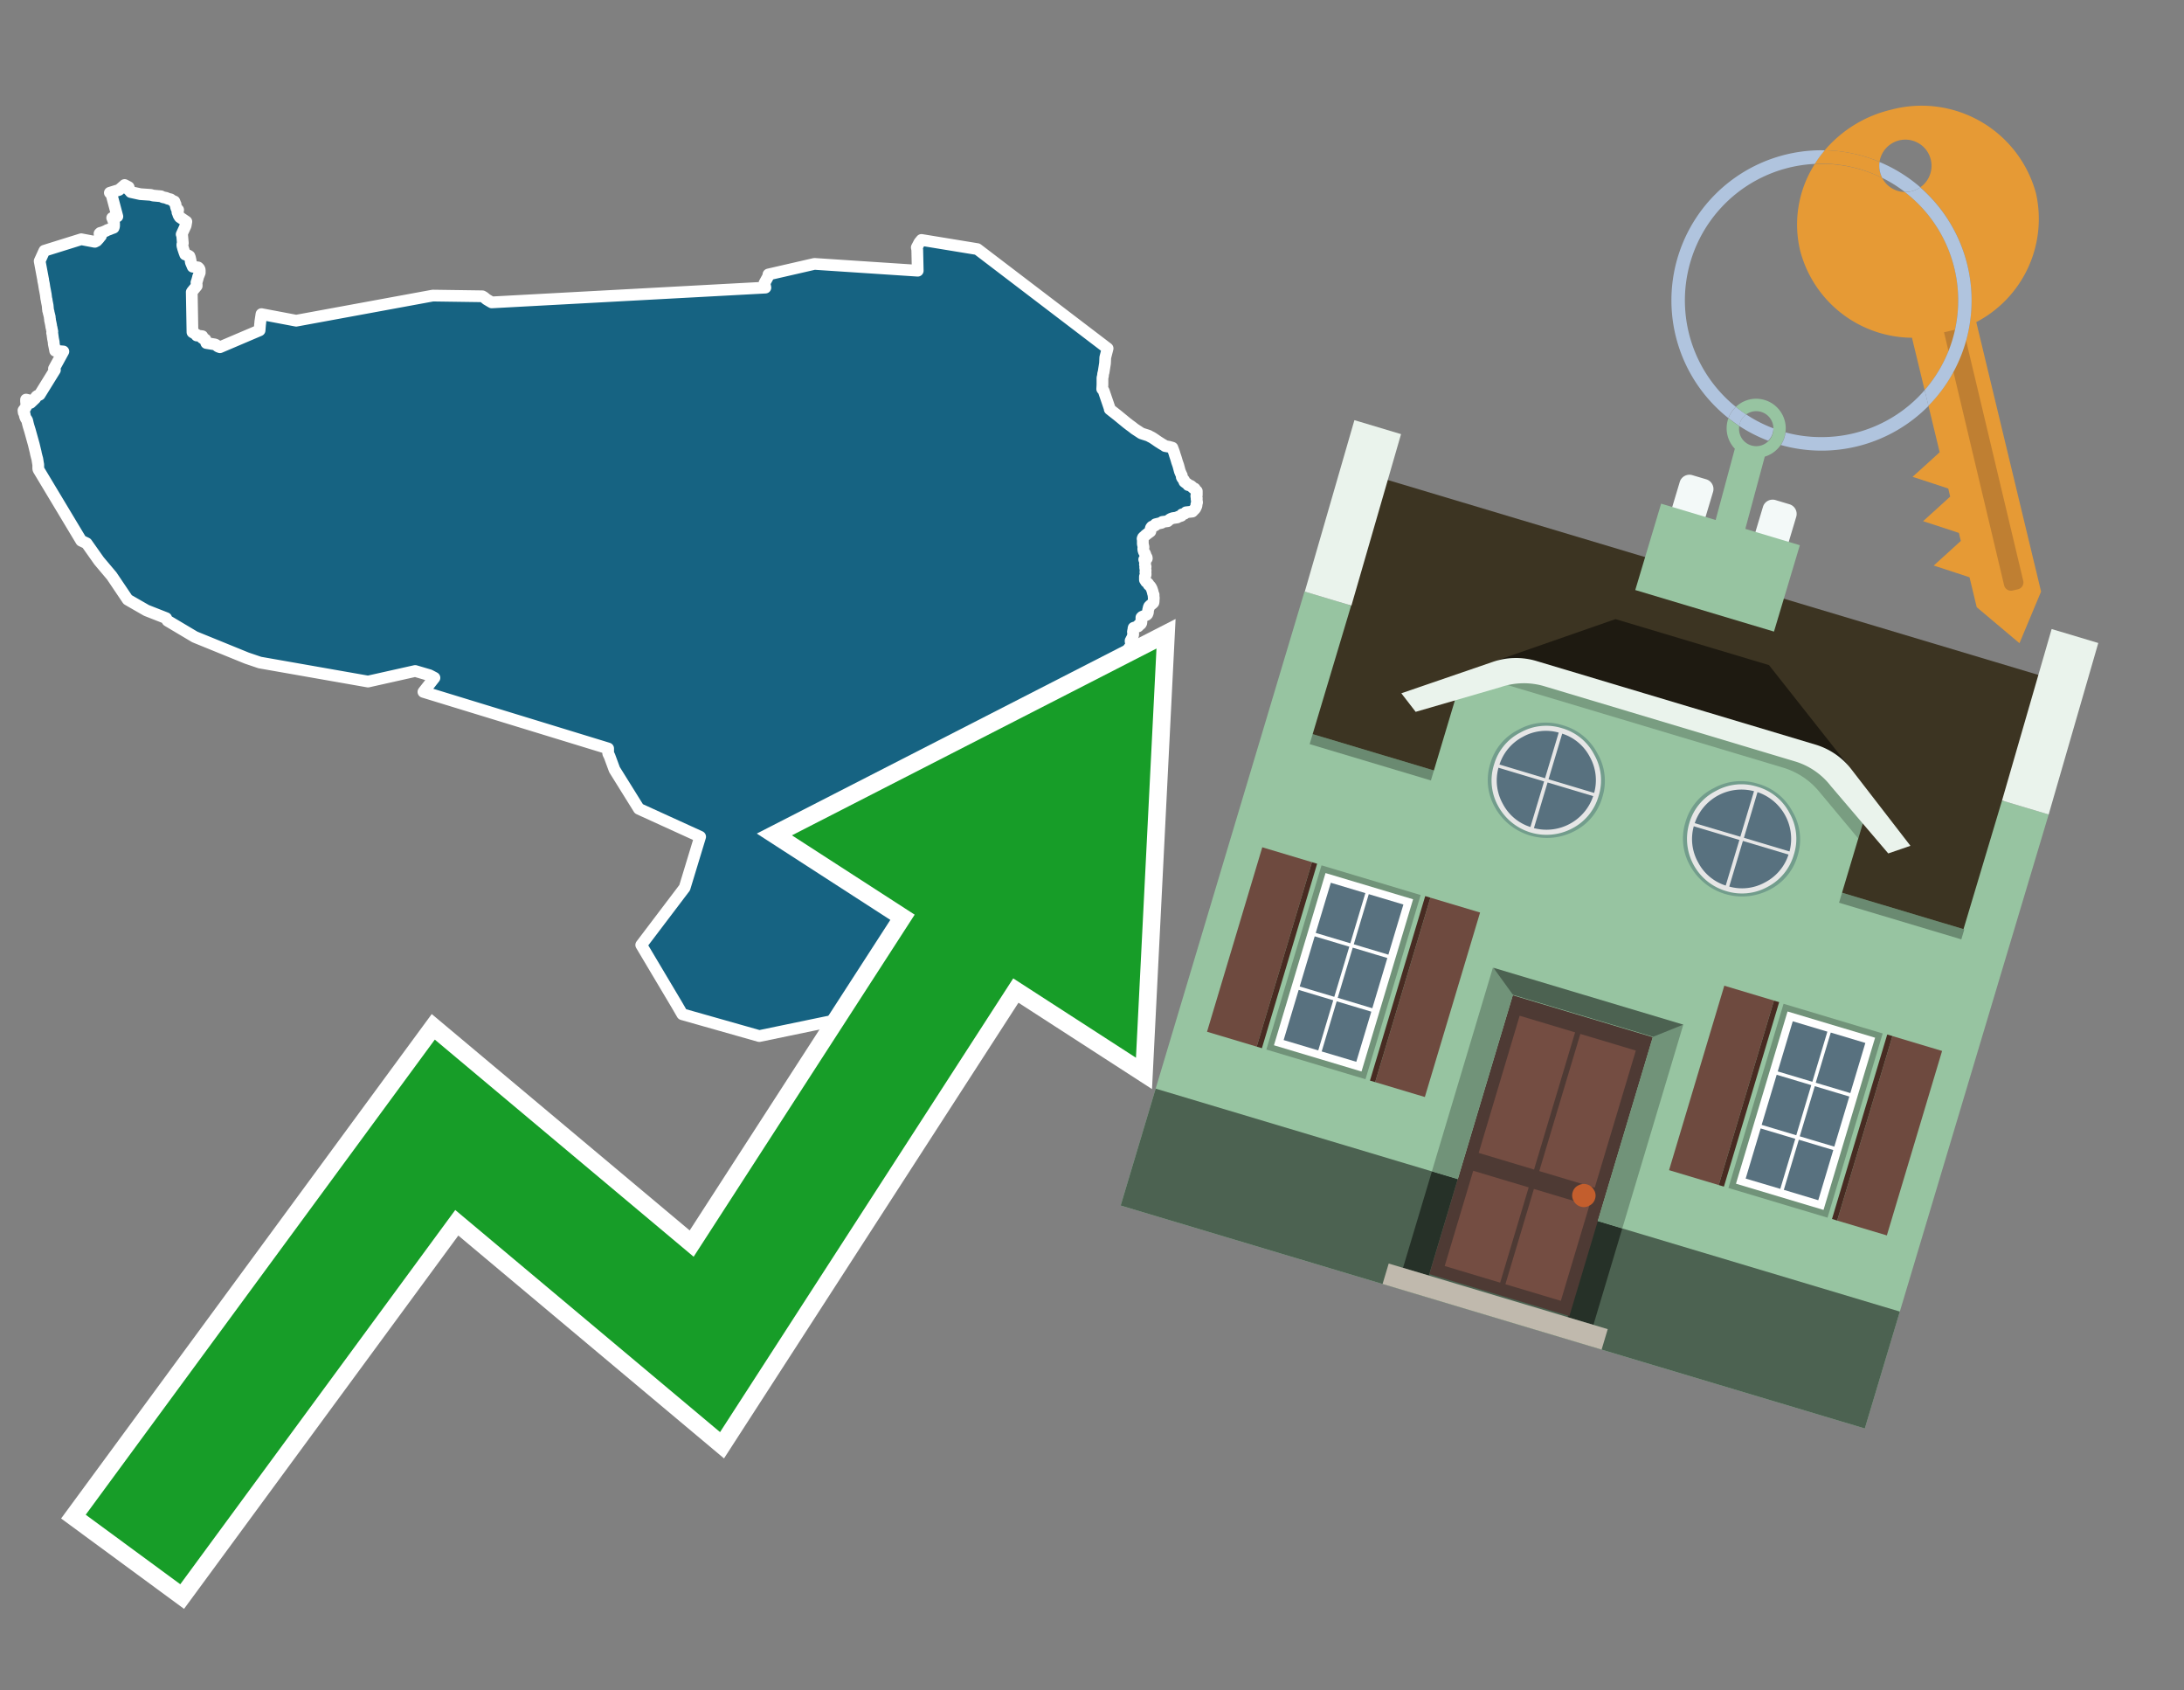 <svg id="Text" xmlns="http://www.w3.org/2000/svg" width="93.05" height="72" viewBox="0 0 93.05 72"><rect x="0" y="0" width="93.05" height="72" fill="#808080" stroke="none"/><polygon points="1.1,17.35 1.11,17.32 1.12,17.29 1.12,17.25 1.12,17.2 1.11,17.09 1.11,17.02 1.24,17.05 1.3,17.13 1.3,17.16 1.5,16.97 1.52,16.93 1.54,16.9 1.57,16.87 1.63,16.84 1.69,16.81 2.34,15.76 2.3,15.7 2.7,14.97 2.35,14.94 2.34,14.88 2.29,14.64 2.29,14.58 2.26,14.43 2.25,14.36 2.23,14.21 2.22,14.18 2.23,14.12 2.21,14.03 2.2,13.97 2.18,13.9 2.18,13.87 2.16,13.77 2.13,13.63 2.13,13.58 2.12,13.55 2.12,13.5 2.11,13.46 2.1,13.42 2.08,13.34 2.07,13.31 2.07,13.28 2.05,13.23 2.05,13.19 2.04,13.15 2.04,13.12 2.03,13.01 2.02,12.96 1.99,12.81 1.99,12.78 1.97,12.71 1.95,12.54 1.94,12.49 1.92,12.38 1.91,12.33 1.9,12.28 1.89,12.22 1.87,12.09 1.84,11.95 1.84,11.91 1.83,11.87 1.69,11.12 1.89,10.68 3.46,10.19 4.04,10.3 4.12,10.26 4.22,10.15 4.24,10.12 4.3,10.05 4.24,9.95 4.27,9.92 4.38,9.89 4.45,9.86 4.52,9.83 4.57,9.8 4.66,9.77 4.73,9.74 4.84,9.7 4.85,9.67 4.86,9.64 4.86,9.58 4.86,9.54 4.86,9.5 4.85,9.47 4.83,9.4 4.81,9.35 4.8,9.31 4.78,9.28 5,9.22 4.74,8.24 4.68,8.21 5.07,8.09 5.31,7.88 5.48,7.97 5.49,8 5.48,8.03 5.46,8.06 5.53,8.13 5.57,8.18 5.98,8.27 6.42,8.3 6.53,8.33 6.86,8.36 6.94,8.4 7.09,8.43 7.14,8.46 7.27,8.49 7.31,8.52 7.35,8.55 7.43,8.58 7.45,8.63 7.45,8.66 7.48,8.7 7.48,8.73 7.49,8.77 7.5,8.82 7.51,8.85 7.52,8.88 7.56,8.91 7.59,8.94 7.57,8.97 7.56,9 7.56,9.04 7.59,9.11 7.6,9.15 7.62,9.19 7.66,9.25 7.94,9.44 7.91,9.61 7.74,9.98 7.76,10.01 7.79,10.36 7.77,10.41 7.77,10.44 7.77,10.47 7.78,10.5 7.8,10.58 7.85,10.73 7.86,10.76 7.88,10.81 7.89,10.84 8.02,10.88 8.07,10.91 8.09,10.96 8.1,11 8.11,11.05 8.12,11.09 8.13,11.17 8.19,11.31 8.21,11.36 8.44,11.39 8.48,11.43 8.5,11.46 8.51,11.5 8.51,11.62 8.47,11.72 8.44,11.79 8.43,11.84 8.39,11.98 8.37,12.03 8.38,12.13 8.38,12.18 8.19,12.41 8.17,12.44 8.2,14.15 8.37,14.25 8.38,14.29 8.62,14.32 8.62,14.4 8.75,14.46 8.73,14.49 8.78,14.52 8.79,14.55 8.79,14.61 9.16,14.67 9.22,14.7 9.25,14.73 9.29,14.76 9.37,14.79 11.06,14.07 11.07,13.94 11.08,13.82 11.09,13.74 11.09,13.71 11.14,13.38 12.62,13.66 18.44,12.59 20.55,12.62 20.62,12.66 20.73,12.75 20.88,12.84 20.95,12.88 32.61,12.25 32.57,12.06 32.74,11.75 32.74,11.69 34.7,11.24 39.1,11.53 39.08,10.64 39.06,10.54 39.17,10.33 39.26,10.22 41.64,10.61 47.19,14.84 47.09,15.23 47.08,15.47 47.02,15.85 47,15.92 46.99,16.02 46.97,16.09 46.97,16.14 46.97,16.21 46.97,16.24 46.97,16.39 46.96,16.57 46.99,16.6 47.02,16.64 47.28,17.4 47.28,17.43 47.38,17.51 47.61,17.69 48,18.01 48.13,18.11 48.24,18.19 48.34,18.27 48.57,18.42 48.63,18.46 48.85,18.53 48.94,18.56 48.99,18.59 49.07,18.63 49.12,18.66 49.21,18.72 49.31,18.79 49.37,18.83 49.42,18.86 49.48,18.9 49.6,18.97 49.64,19 49.81,19.03 49.95,19.07 49.96,19.1 49.98,19.15 50.03,19.29 50.05,19.36 50.1,19.51 50.13,19.61 50.15,19.68 50.2,19.82 50.27,20.08 50.29,20.12 50.3,20.15 50.32,20.19 50.33,20.22 50.35,20.25 50.35,20.29 50.35,20.32 50.37,20.36 50.4,20.4 50.43,20.43 50.45,20.46 50.45,20.49 50.46,20.52 50.51,20.56 50.59,20.61 50.62,20.66 50.73,20.69 50.77,20.72 50.8,20.75 50.83,20.78 50.9,20.81 50.92,20.84 50.93,20.88 50.99,20.92 50.99,20.96 50.99,21.01 50.99,21.04 50.99,21.08 50.97,21.11 50.97,21.15 50.98,21.19 50.99,21.22 50.98,21.25 50.99,21.3 50.99,21.34 51,21.37 51,21.41 50.98,21.46 50.97,21.49 50.98,21.52 50.97,21.56 50.95,21.6 50.93,21.65 50.89,21.7 50.85,21.73 50.83,21.76 50.8,21.79 50.53,21.82 50.5,21.85 50.47,21.88 50.36,21.91 50.35,21.94 50.33,21.97 50.2,22.01 50.16,22.04 49.96,22.07 49.88,22.1 49.83,22.13 49.78,22.17 49.75,22.2 49.52,22.23 49.49,22.27 49.35,22.3 49.23,22.33 49.24,22.36 49.2,22.39 49.08,22.43 49.05,22.46 49.03,22.5 49.02,22.55 49.02,22.61 49.01,22.64 48.97,22.67 48.9,22.72 48.85,22.76 48.8,22.8 48.75,22.85 48.71,22.88 48.69,22.91 48.68,22.95 48.69,23 48.69,23.06 48.69,23.11 48.69,23.18 48.7,23.21 48.71,23.26 48.72,23.3 48.71,23.35 48.71,23.4 48.72,23.45 48.73,23.48 48.74,23.51 48.76,23.54 48.78,23.57 48.8,23.62 48.8,23.66 48.85,23.73 48.86,23.76 48.86,23.79 48.75,23.83 48.79,23.94 48.79,23.98 48.78,24.04 48.79,24.07 48.8,24.11 48.81,24.14 48.79,24.17 48.8,24.23 48.81,24.28 48.81,24.32 48.8,24.37 48.81,24.41 48.81,24.45 48.81,24.48 48.78,24.56 48.78,24.59 48.78,24.63 48.78,24.67 48.78,24.7 48.8,24.73 48.83,24.78 48.87,24.81 48.92,24.86 48.94,24.91 49,24.96 49.02,24.99 49.04,25.02 49.07,25.08 49.08,25.11 49.09,25.14 49.1,25.17 49.11,25.2 49.12,25.25 49.13,25.29 49.15,25.33 49.15,25.37 49.15,25.41 49.16,25.47 49.15,25.59 49.15,25.64 49.14,25.67 49.11,25.7 49.05,25.75 49.01,25.78 48.96,25.83 48.94,25.88 48.94,25.91 48.92,25.96 48.91,26.04 48.91,26.08 48.9,26.11 48.88,26.16 48.85,26.19 48.78,26.22 48.66,26.27 48.63,26.3 48.63,26.39 48.63,26.47 48.63,26.52 48.62,26.55 48.6,26.58 48.52,26.61 48.52,26.65 48.49,26.68 48.39,26.71 48.3,26.74 48.29,26.78 48.29,26.83 48.27,26.89 48.27,26.93 48.28,26.98 48.28,27.03 48.27,27.07 48.26,27.1 48.24,27.16 48.22,27.2 48.2,27.23 48.19,27.26 48.17,27.29 48.17,27.32 48.2,27.35 48.31,27.39 48.31,27.43 48.28,27.47 48.23,27.52 48.19,27.55 48.12,27.58 48.1,27.61 48.1,27.64 48.1,27.68 48.11,27.72 48.11,27.75 48.07,27.78 48.05,27.81 48.06,27.84 48.08,27.89 48.09,27.92 48.09,27.95 48.1,27.98 48.1,28.06 48.1,28.09 48.09,28.13 48.09,28.18 48.08,28.25 48.08,28.28 48.08,28.33 48.09,28.38 48.1,28.42 48.09,28.46 48.09,28.5 48.07,28.55 48.04,28.61 48.02,28.64 48.03,28.67 48.03,28.7 48.01,28.73 47.97,28.8 47.93,28.84 47.81,28.9 47.77,28.94 47.76,28.97 47.75,29 47.76,29.07 47.76,29.1 47.75,29.15 47.75,29.19 47.73,29.22 47.68,29.25 47.62,29.28 47.54,29.31 47.5,29.34 47.42,29.37 47.41,29.4 47.41,29.44 47.42,29.5 47.43,29.55 47.42,29.58 47.42,29.61 47.4,29.66 47.37,29.7 47.33,29.74 47.31,29.77 47.3,29.8 47.29,29.84 47.27,29.88 47.23,29.92 47.19,29.96 47.19,30 47.2,30.07 47.22,30.1 47.23,30.13 47.22,30.16 47.2,30.19 47.13,30.22 47.06,30.28 47.02,30.32 46.99,30.35 46.9,30.38 46.43,30.41 46.31,30.46 46.26,30.49 46.21,30.52 45.59,30.56 45.57,30.59 45.57,30.64 45.48,30.71 45.43,30.74 45.3,30.83 45.23,30.88 45.17,30.92 45.14,30.95 45.1,30.98 45.08,31.01 45.04,31.04 45.01,31.08 44.98,31.11 44.94,31.16 44.84,31.24 44.79,31.28 44.9,31.35 44.93,31.38 44.96,31.41 44.98,31.45 44.98,31.51 44.97,31.56 44.96,31.6 44.97,31.63 44.98,31.66 44.99,31.69 45.04,31.75 45.09,31.8 45.1,31.83 45.12,31.93 45.15,31.96 45.18,31.99 45.22,32.02 45.31,32.14 45.49,32.31 45.53,32.36 45.56,32.39 45.58,32.44 45.62,32.49 45.68,32.55 45.72,32.58 45.75,32.61 45.78,32.64 45.8,32.68 45.83,32.71 45.85,32.74 45.87,32.81 45.91,32.85 45.96,32.88 46.02,32.91 46.05,32.95 46.12,33 46.17,33.03 46.25,33.07 46.16,33.42 43.77,34.97 41.16,37.76 38.5,40.59 35.53,43.47 32.35,44.13 29.07,43.2 28.82,42.77 27.32,40.25 29.17,37.81 29.83,35.64 27.22,34.45 26.18,32.78 25.97,32.21 25.95,32.17 25.92,32.11 25.91,32.08 25.91,31.88 18.04,29.47 18.51,28.87 18.3,28.76 17.69,28.58 15.68,29.03 11.07,28.22 10.51,28.03 8.3,27.13 7.14,26.44 7.09,26.36 7.08,26.33 6.24,26 5.44,25.54 5.42,25.51 5.11,25.05 4.76,24.53 4.22,23.89 3.69,23.14 3.46,23.03 1.64,20 1.63,19.97 1.63,19.87 1.63,19.79 1.62,19.74 1.59,19.55 1.56,19.44 1.53,19.32 1.52,19.26 1.5,19.18 1.44,18.93 1.27,18.32 1.22,18.16 1.19,18.05 1.16,17.92 1.15,17.89 1.12,17.85 1.1,17.82 1.08,17.77 1.06,17.72 1.05,17.65 1.04,17.61 1.01,17.57 1,17.48 " fill="#166382" stroke="#fff" stroke-linejoin="round" stroke-width="0.5"/><polygon points="49.272 27.624 33.741 35.58 38.97 38.959 29.553 53.529 18.525 44.281 3.652 64.518 7.681 67.479 19.396 51.538 30.678 60.999 43.169 41.673 48.398 45.053 49.272 27.624" fill="none" stroke="#fff" stroke-miterlimit="10" stroke-width="1.5"/><polygon points="49.272 27.624 33.741 35.58 38.97 38.959 29.553 53.529 18.525 44.281 3.652 64.518 7.681 67.479 19.396 51.538 30.678 60.999 43.169 41.673 48.398 45.053 49.272 27.624" fill="#179d28"/><path d="M80.19,7.577a1.16,1.16,0,0,1-.094-.251,1.114,1.114,0,0,1-.018-.429A6.367,6.367,0,0,0,77.743,6.4a5.269,5.269,0,0,0-.423.577c.1,0,.192-.007.288-.007A5.794,5.794,0,0,1,80.19,7.577Z" fill="#e69a35"/><path d="M77.608,6.4A6.394,6.394,0,0,0,73.64,17.81a1.26,1.26,0,0,1,.317-.48A5.821,5.821,0,0,1,77.32,6.981a5.269,5.269,0,0,1,.423-.577Z" fill="#b0c4de"/><path d="M84.2,13.72a4.962,4.962,0,0,0,2.545-5.48,5.047,5.047,0,0,0-6.179-3.566A5.322,5.322,0,0,0,77.743,6.4a6.367,6.367,0,0,1,2.335.493,1.114,1.114,0,1,1,1.736,1.084,6.392,6.392,0,0,1,.347,9.3l.479,1.985-.438.4-.716.648.92.3.6.2.082.341-.438.4-.716.648.92.3.605.2.082.341-.438.4-.716.649.92.3.605.2.307,1.274,1.821,1.534.921-2.2Z" fill="#e69a35"/><path d="M81.154,8.179a1.115,1.115,0,0,1-.964-.6,5.794,5.794,0,0,0-2.582-.6c-.1,0-.192,0-.288.007a4.783,4.783,0,0,0-.625,3.685,4.962,4.962,0,0,0,4.765,3.715L82,16.617a5.82,5.82,0,0,0-.846-8.438Z" fill="#e69a35"/><path d="M74.1,18.142a6.386,6.386,0,0,0,1.232.63.73.73,0,0,0,.224-.527h0a5.783,5.783,0,0,1-1.159-.593A.733.733,0,0,0,74.1,18.142Z" fill="#b0c4de"/><path d="M74.4,17.652q-.228-.152-.44-.322a1.26,1.26,0,0,0-.317.48c.148.117.3.228.46.332A.733.733,0,0,1,74.4,17.652Z" fill="#b0c4de"/><path d="M74.824,16.984a1.257,1.257,0,0,0-.867.346c.141.114.288.222.44.322a.731.731,0,0,1,1.159.593h0a.732.732,0,1,1-1.463,0,.7.7,0,0,1,.007-.1c-.158-.1-.312-.215-.46-.332a1.258,1.258,0,0,0,.273,1.3l-.979,3.635,1.275.341.98-3.639a1.266,1.266,0,0,0,.681-.5,1.249,1.249,0,0,0,.2-.538,1.328,1.328,0,0,0,.012-.168A1.262,1.262,0,0,0,74.824,16.984Z" fill="#97c4a1"/><path d="M85.974,25.1l-.226.053a.3.3,0,0,1-.362-.223l-2.56-10.777.81-.193L86.2,24.736A.3.3,0,0,1,85.974,25.1Z" fill="#bf7f32"/><path d="M80.1,7.326a1.16,1.16,0,0,0,.094.251,5.833,5.833,0,0,1,.964.6,1.137,1.137,0,0,0,.287-.031,1.108,1.108,0,0,0,.373-.167A6.371,6.371,0,0,0,80.078,6.9,1.114,1.114,0,0,0,80.1,7.326Z" fill="#b0c4de"/><path d="M77.608,18.618a5.836,5.836,0,0,1-1.534-.2,1.24,1.24,0,0,1-.2.537,6.4,6.4,0,0,0,6.291-1.666L82,16.617A5.807,5.807,0,0,1,77.608,18.618Z" fill="#b0c4de"/><path d="M81.814,7.981a1.108,1.108,0,0,1-.373.167,1.137,1.137,0,0,1-.287.031A5.82,5.82,0,0,1,82,16.617l.161.667a6.392,6.392,0,0,0-.347-9.3Z" fill="#b0c4de"/><polygon points="83.79 39.753 55.78 31.364 58.988 20.404 86.964 28.783 83.79 39.753 83.79 39.753" fill="#3c3422" fill-rule="evenodd"/><polygon points="81.705 53.32 87.284 34.692 85.297 34.097 83.656 39.575 55.926 31.269 57.567 25.791 55.579 25.196 47.746 51.348 79.451 60.844 81.705 53.32" fill="#97c4a1" fill-rule="evenodd"/><rect x="69.522" y="21.148" width="0.444" height="28.983" transform="translate(15.592 92.226) rotate(-73.326)" opacity="0.3"/><polygon points="87.284 34.692 85.297 34.097 87.411 26.793 89.398 27.388 87.284 34.692 87.284 34.692" fill="#eaf3ec" fill-rule="evenodd"/><polygon points="57.578 25.794 55.591 25.199 57.705 17.896 59.692 18.491 57.578 25.794 57.578 25.794" fill="#eaf3ec" fill-rule="evenodd"/><polygon points="79.451 60.844 80.943 55.865 49.238 46.369 47.747 51.348 79.451 60.844 79.451 60.844" fill="#4c6251" fill-rule="evenodd"/><path d="M71.566,20.528l-.522,1.743,1.418.425.523-1.744a.432.432,0,0,0-.289-.536l-.593-.177A.431.431,0,0,0,71.566,20.528Z" fill="#f3f9f8" fill-rule="evenodd"/><path d="M75.111,21.589l-.522,1.743,1.418.425.522-1.743a.43.43,0,0,0-.289-.536l-.593-.178A.43.43,0,0,0,75.111,21.589Z" fill="#f3f9f8" fill-rule="evenodd"/><polygon points="75.368 28.329 68.829 26.37 63.807 28.121 78.733 32.591 75.368 28.329" fill="#1e1a11"/><polygon points="78.248 32.422 64.442 28.287 62.236 28.998 60.064 36.247 77.453 41.455 79.651 34.116 78.248 32.422" fill="#97c4a1"/><path d="M77.74,32.516S65.088,28.725,65,28.7l-.938.43,11.892,3.562a3.175,3.175,0,0,1,1.532,1l1.685,2.02.327-1.09Z" fill-rule="evenodd" opacity="0.2"/><path d="M77.35,31.716,65.458,28.154a3.041,3.041,0,0,0-1.854.037l-3.9,1.339.611.79,3.626-1.054a3.045,3.045,0,0,1,1.855-.037l10.673,3.2A3.028,3.028,0,0,1,78,33.477l2.45,2.874.945-.325-2.518-3.26A3.036,3.036,0,0,0,77.35,31.716Z" fill="#eaf3ec"/><polygon points="76.683 23.223 70.773 21.453 69.671 25.132 75.581 26.902 76.683 23.223 76.683 23.223" fill="#97c4a1" fill-rule="evenodd"/><g id="Symbol_9_0_Layer2_0_MEMBER_8_MEMBER_21_MEMBER_0_FILL" data-name="Symbol 9 0 Layer2 0 MEMBER 8 MEMBER 21 MEMBER 0 FILL"><path d="M66.584,30.892a2.39,2.39,0,0,0-1.891.189,2.317,2.317,0,0,0-1.2,1.448A2.345,2.345,0,0,0,63.7,34.4a2.528,2.528,0,0,0,3.367,1.008,2.339,2.339,0,0,0,1.2-1.447,2.313,2.313,0,0,0-.208-1.87A2.394,2.394,0,0,0,66.584,30.892Z" fill="#729d8c"/></g><g id="Symbol_9_0_Layer2_0_MEMBER_8_MEMBER_21_MEMBER_1_FILL" data-name="Symbol 9 0 Layer2 0 MEMBER 8 MEMBER 21 MEMBER 1 FILL"><path d="M66.547,31.016a2.241,2.241,0,0,0-1.769.185,2.213,2.213,0,0,0-1.127,1.376,2.239,2.239,0,0,0,.185,1.768,2.341,2.341,0,0,0,3.145.942,2.234,2.234,0,0,0,1.126-1.376,2.207,2.207,0,0,0-.185-1.768A2.237,2.237,0,0,0,66.547,31.016Z" fill="#e6e6e6"/></g><g id="Symbol_9_0_Layer2_0_MEMBER_8_MEMBER_21_MEMBER_2_MEMBER_0_FILL" data-name="Symbol 9 0 Layer2 0 MEMBER 8 MEMBER 21 MEMBER 2 MEMBER 0 FILL"><path d="M65.787,33.284,63.843,32.7a2.036,2.036,0,0,0,.186,1.539,2.015,2.015,0,0,0,1.175.986Z" fill="#58717f"/></g><g id="Symbol_9_0_Layer2_0_MEMBER_8_MEMBER_21_MEMBER_2_MEMBER_1_FILL" data-name="Symbol 9 0 Layer2 0 MEMBER 8 MEMBER 21 MEMBER 2 MEMBER 1 FILL"><path d="M65.827,33.148l.582-1.944a2.01,2.01,0,0,0-1.523.178,2.037,2.037,0,0,0-1,1.183Z" fill="#58717f"/></g><g id="Symbol_9_0_Layer2_0_MEMBER_8_MEMBER_21_MEMBER_2_MEMBER_2_FILL" data-name="Symbol 9 0 Layer2 0 MEMBER 8 MEMBER 21 MEMBER 2 MEMBER 2 FILL"><path d="M67.878,33.91l-1.943-.582-.582,1.944a2.1,2.1,0,0,0,2.525-1.362Z" fill="#58717f"/></g><g id="Symbol_9_0_Layer2_0_MEMBER_8_MEMBER_21_MEMBER_2_MEMBER_3_FILL" data-name="Symbol 9 0 Layer2 0 MEMBER 8 MEMBER 21 MEMBER 2 MEMBER 3 FILL"><path d="M66.558,31.249l-.582,1.943,1.943.582a2.031,2.031,0,0,0-.186-1.539A2.009,2.009,0,0,0,66.558,31.249Z" fill="#58717f"/></g><g id="Symbol_9_0_Layer2_0_MEMBER_8_MEMBER_21_MEMBER_0_FILL-2" data-name="Symbol 9 0 Layer2 0 MEMBER 8 MEMBER 21 MEMBER 0 FILL"><path d="M74.9,33.384a2.4,2.4,0,0,0-1.891.189,2.316,2.316,0,0,0-1.2,1.448,2.341,2.341,0,0,0,.209,1.87A2.527,2.527,0,0,0,75.387,37.9a2.345,2.345,0,0,0,1.2-1.447,2.314,2.314,0,0,0-.209-1.87A2.389,2.389,0,0,0,74.9,33.384Z" fill="#729d8c"/></g><g id="Symbol_9_0_Layer2_0_MEMBER_8_MEMBER_21_MEMBER_1_FILL-2" data-name="Symbol 9 0 Layer2 0 MEMBER 8 MEMBER 21 MEMBER 1 FILL"><path d="M74.867,33.508a2.239,2.239,0,0,0-1.768.185,2.21,2.21,0,0,0-1.127,1.376,2.316,2.316,0,0,0,1.564,2.883,2.261,2.261,0,0,0,1.765-.173A2.237,2.237,0,0,0,76.428,36.4a2.209,2.209,0,0,0-.185-1.769A2.239,2.239,0,0,0,74.867,33.508Z" fill="#e6e6e6"/></g><g id="Symbol_9_0_Layer2_0_MEMBER_8_MEMBER_21_MEMBER_2_MEMBER_0_FILL-2" data-name="Symbol 9 0 Layer2 0 MEMBER 8 MEMBER 21 MEMBER 2 MEMBER 0 FILL"><path d="M74.107,35.776l-1.943-.582a2.031,2.031,0,0,0,.186,1.539,2.009,2.009,0,0,0,1.175.986Z" fill="#58717f"/></g><g id="Symbol_9_0_Layer2_0_MEMBER_8_MEMBER_21_MEMBER_2_MEMBER_1_FILL-2" data-name="Symbol 9 0 Layer2 0 MEMBER 8 MEMBER 21 MEMBER 2 MEMBER 1 FILL"><path d="M74.148,35.64,74.73,33.7a2.1,2.1,0,0,0-2.525,1.362Z" fill="#58717f"/></g><g id="Symbol_9_0_Layer2_0_MEMBER_8_MEMBER_21_MEMBER_2_MEMBER_2_FILL-2" data-name="Symbol 9 0 Layer2 0 MEMBER 8 MEMBER 21 MEMBER 2 MEMBER 2 FILL"><path d="M76.2,36.4l-1.943-.582-.582,1.944a2.015,2.015,0,0,0,1.523-.178A2.036,2.036,0,0,0,76.2,36.4Z" fill="#58717f"/></g><g id="Symbol_9_0_Layer2_0_MEMBER_8_MEMBER_21_MEMBER_2_MEMBER_3_FILL-2" data-name="Symbol 9 0 Layer2 0 MEMBER 8 MEMBER 21 MEMBER 2 MEMBER 3 FILL"><path d="M74.879,33.741,74.3,35.684l1.943.582a2.1,2.1,0,0,0-1.361-2.525Z" fill="#58717f"/></g><polygon points="51.426 43.946 53.542 44.58 55.896 36.723 53.78 36.089 51.426 43.946 51.426 43.946" fill="#6e4a3f" fill-rule="evenodd"/><polygon points="53.542 44.58 53.764 44.647 56.117 36.789 55.896 36.723 53.542 44.58 53.542 44.58" fill="#482b22" fill-rule="evenodd"/><polygon points="60.706 46.726 58.59 46.092 60.943 38.235 63.059 38.868 60.706 46.726 60.706 46.726" fill="#6e4a3f" fill-rule="evenodd"/><polygon points="58.59 46.092 58.368 46.026 60.722 38.168 60.943 38.235 58.59 46.092 58.59 46.092" fill="#482b22" fill-rule="evenodd"/><rect x="53.146" y="39.209" width="8.19" height="4.408" transform="translate(1.145 84.365) rotate(-73.326)" fill="#719379"/><polygon points="60.205 38.304 56.474 37.187 54.277 44.522 58.008 45.639 60.205 38.304 60.205 38.304" fill="#fff" fill-rule="evenodd"/><path d="M59.792,38.527l-.64,2.136-1.474-.442.639-2.135,1.475.441Zm-1.621-.485-.64,2.136-1.474-.442L56.7,37.6l1.474.442Zm-2.158,1.84,1.475.441-.64,2.136-1.474-.441.639-2.136Zm-.683,2.282,1.474.441-.639,2.136L54.69,44.3l.64-2.135Zm.981,2.621.639-2.136,1.475.442-.64,2.135-1.474-.441Zm2.158-1.84L56.994,42.5l.64-2.136,1.474.442-.639,2.136Z" fill="#58717f" fill-rule="evenodd"/><polygon points="80.39 52.621 78.274 51.988 80.628 44.13 82.743 44.764 80.39 52.621 80.39 52.621" fill="#6e4a3f" fill-rule="evenodd"/><polygon points="78.274 51.988 78.053 51.921 80.406 44.064 80.628 44.13 78.274 51.988 78.274 51.988" fill="#482b22" fill-rule="evenodd"/><polygon points="71.111 49.842 73.227 50.476 75.58 42.619 73.464 41.985 71.111 49.842 71.111 49.842" fill="#6e4a3f" fill-rule="evenodd"/><polygon points="73.227 50.476 73.448 50.542 75.802 42.685 75.58 42.619 73.227 50.476 73.227 50.476" fill="#482b22" fill-rule="evenodd"/><rect x="72.83" y="45.105" width="8.19" height="4.408" transform="translate(9.534 107.426) rotate(-73.326)" fill="#719379"/><polygon points="76.159 43.083 79.889 44.2 77.692 51.535 73.962 50.418 76.159 43.083 76.159 43.083" fill="#fff" fill-rule="evenodd"/><path d="M76.381,43.5l1.475.442-.64,2.135-1.475-.441.64-2.136ZM78,43.981l1.474.442-.64,2.136-1.474-.442L78,43.981Zm.791,2.724-.64,2.135L76.679,48.4l.64-2.136,1.474.442Zm-.684,2.282-.639,2.135L76,50.68l.64-2.135,1.474.442Zm-2.26,1.65L74.375,50.2l.639-2.135,1.475.441-.64,2.136Zm-.791-2.724.64-2.135,1.474.441-.639,2.136-1.475-.442Z" fill="#58717f" fill-rule="evenodd"/><polygon points="67.888 56.431 69.118 52.323 68.019 51.994 66.789 56.102 67.888 56.431 67.888 56.431" fill="#263128" fill-rule="evenodd"/><polygon points="60.877 54.331 62.108 50.223 61.007 49.894 59.776 54.002 60.877 54.331 60.877 54.331" fill="#263128" fill-rule="evenodd"/><g id="Symbol_9_0_Layer2_0_MEMBER_8_MEMBER_12_MEMBER_0_FILL" data-name="Symbol 9 0 Layer2 0 MEMBER 8 MEMBER 12 MEMBER 0 FILL"><path d="M70.418,44.178l-5.965-1.786L60.9,54.27l5.964,1.786Z" fill="#4e3a34"/></g><g id="Symbol_9_0_Layer2_0_MEMBER_8_MEMBER_12_MEMBER_1_MEMBER_0_FILL" data-name="Symbol 9 0 Layer2 0 MEMBER 8 MEMBER 12 MEMBER 1 MEMBER 0 FILL"><path d="M65.358,49.815l1.75-5.843-2.363-.708L63,49.107Z" fill="#744d42"/></g><g id="Symbol_9_0_Layer2_0_MEMBER_8_MEMBER_12_MEMBER_1_MEMBER_1_FILL" data-name="Symbol 9 0 Layer2 0 MEMBER 8 MEMBER 12 MEMBER 1 MEMBER 1 FILL"><path d="M67.331,44.039l-1.75,5.842,2.364.708,1.75-5.842Z" fill="#744d42"/></g><g id="Symbol_9_0_Layer2_0_MEMBER_8_MEMBER_12_MEMBER_2_MEMBER_0_FILL" data-name="Symbol 9 0 Layer2 0 MEMBER 8 MEMBER 12 MEMBER 2 MEMBER 0 FILL"><path d="M63.915,54.633l1.215-4.058-2.363-.707-1.215,4.057Z" fill="#744d42"/></g><g id="Symbol_9_0_Layer2_0_MEMBER_8_MEMBER_12_MEMBER_2_MEMBER_1_FILL" data-name="Symbol 9 0 Layer2 0 MEMBER 8 MEMBER 12 MEMBER 2 MEMBER 1 FILL"><path d="M66.5,55.407l1.215-4.057-2.363-.708L64.138,54.7Z" fill="#744d42"/></g><g id="Symbol_9_0_Layer2_0_MEMBER_8_MEMBER_13_FILL" data-name="Symbol 9 0 Layer2 0 MEMBER 8 MEMBER 13 FILL"><path d="M67.959,51.058a.439.439,0,0,0-.045-.367.487.487,0,0,0-.669-.2.445.445,0,0,0-.239.282.457.457,0,0,0,.041.378.481.481,0,0,0,.293.242.459.459,0,0,0,.377-.042A.453.453,0,0,0,67.959,51.058Z" fill="#c35e2d"/></g><g id="Symbol_9_0_Layer2_0_MEMBER_8_MEMBER_14_FILL" data-name="Symbol 9 0 Layer2 0 MEMBER 8 MEMBER 14 FILL"><path d="M64.557,42.047l-.951-.833-2.6,8.68,1.1.329Z" fill="#719379"/></g><g id="Symbol_9_0_Layer2_0_MEMBER_8_MEMBER_15_FILL" data-name="Symbol 9 0 Layer2 0 MEMBER 8 MEMBER 15 FILL"><path d="M71.718,43.643l-1.2.19L68.072,52.01l1.046.313Z" fill="#719379"/></g><g id="Symbol_9_0_Layer2_0_MEMBER_8_MEMBER_16_FILL" data-name="Symbol 9 0 Layer2 0 MEMBER 8 MEMBER 16 FILL"><path d="M63.627,41.22l.836,1.156,5.961,1.786,1.294-.519Z" fill="#4c6251"/></g><polygon points="58.905 54.69 59.166 53.819 68.498 56.614 68.237 57.485 58.905 54.69 58.905 54.69" fill="#c0b9ad" fill-rule="evenodd"/></svg>